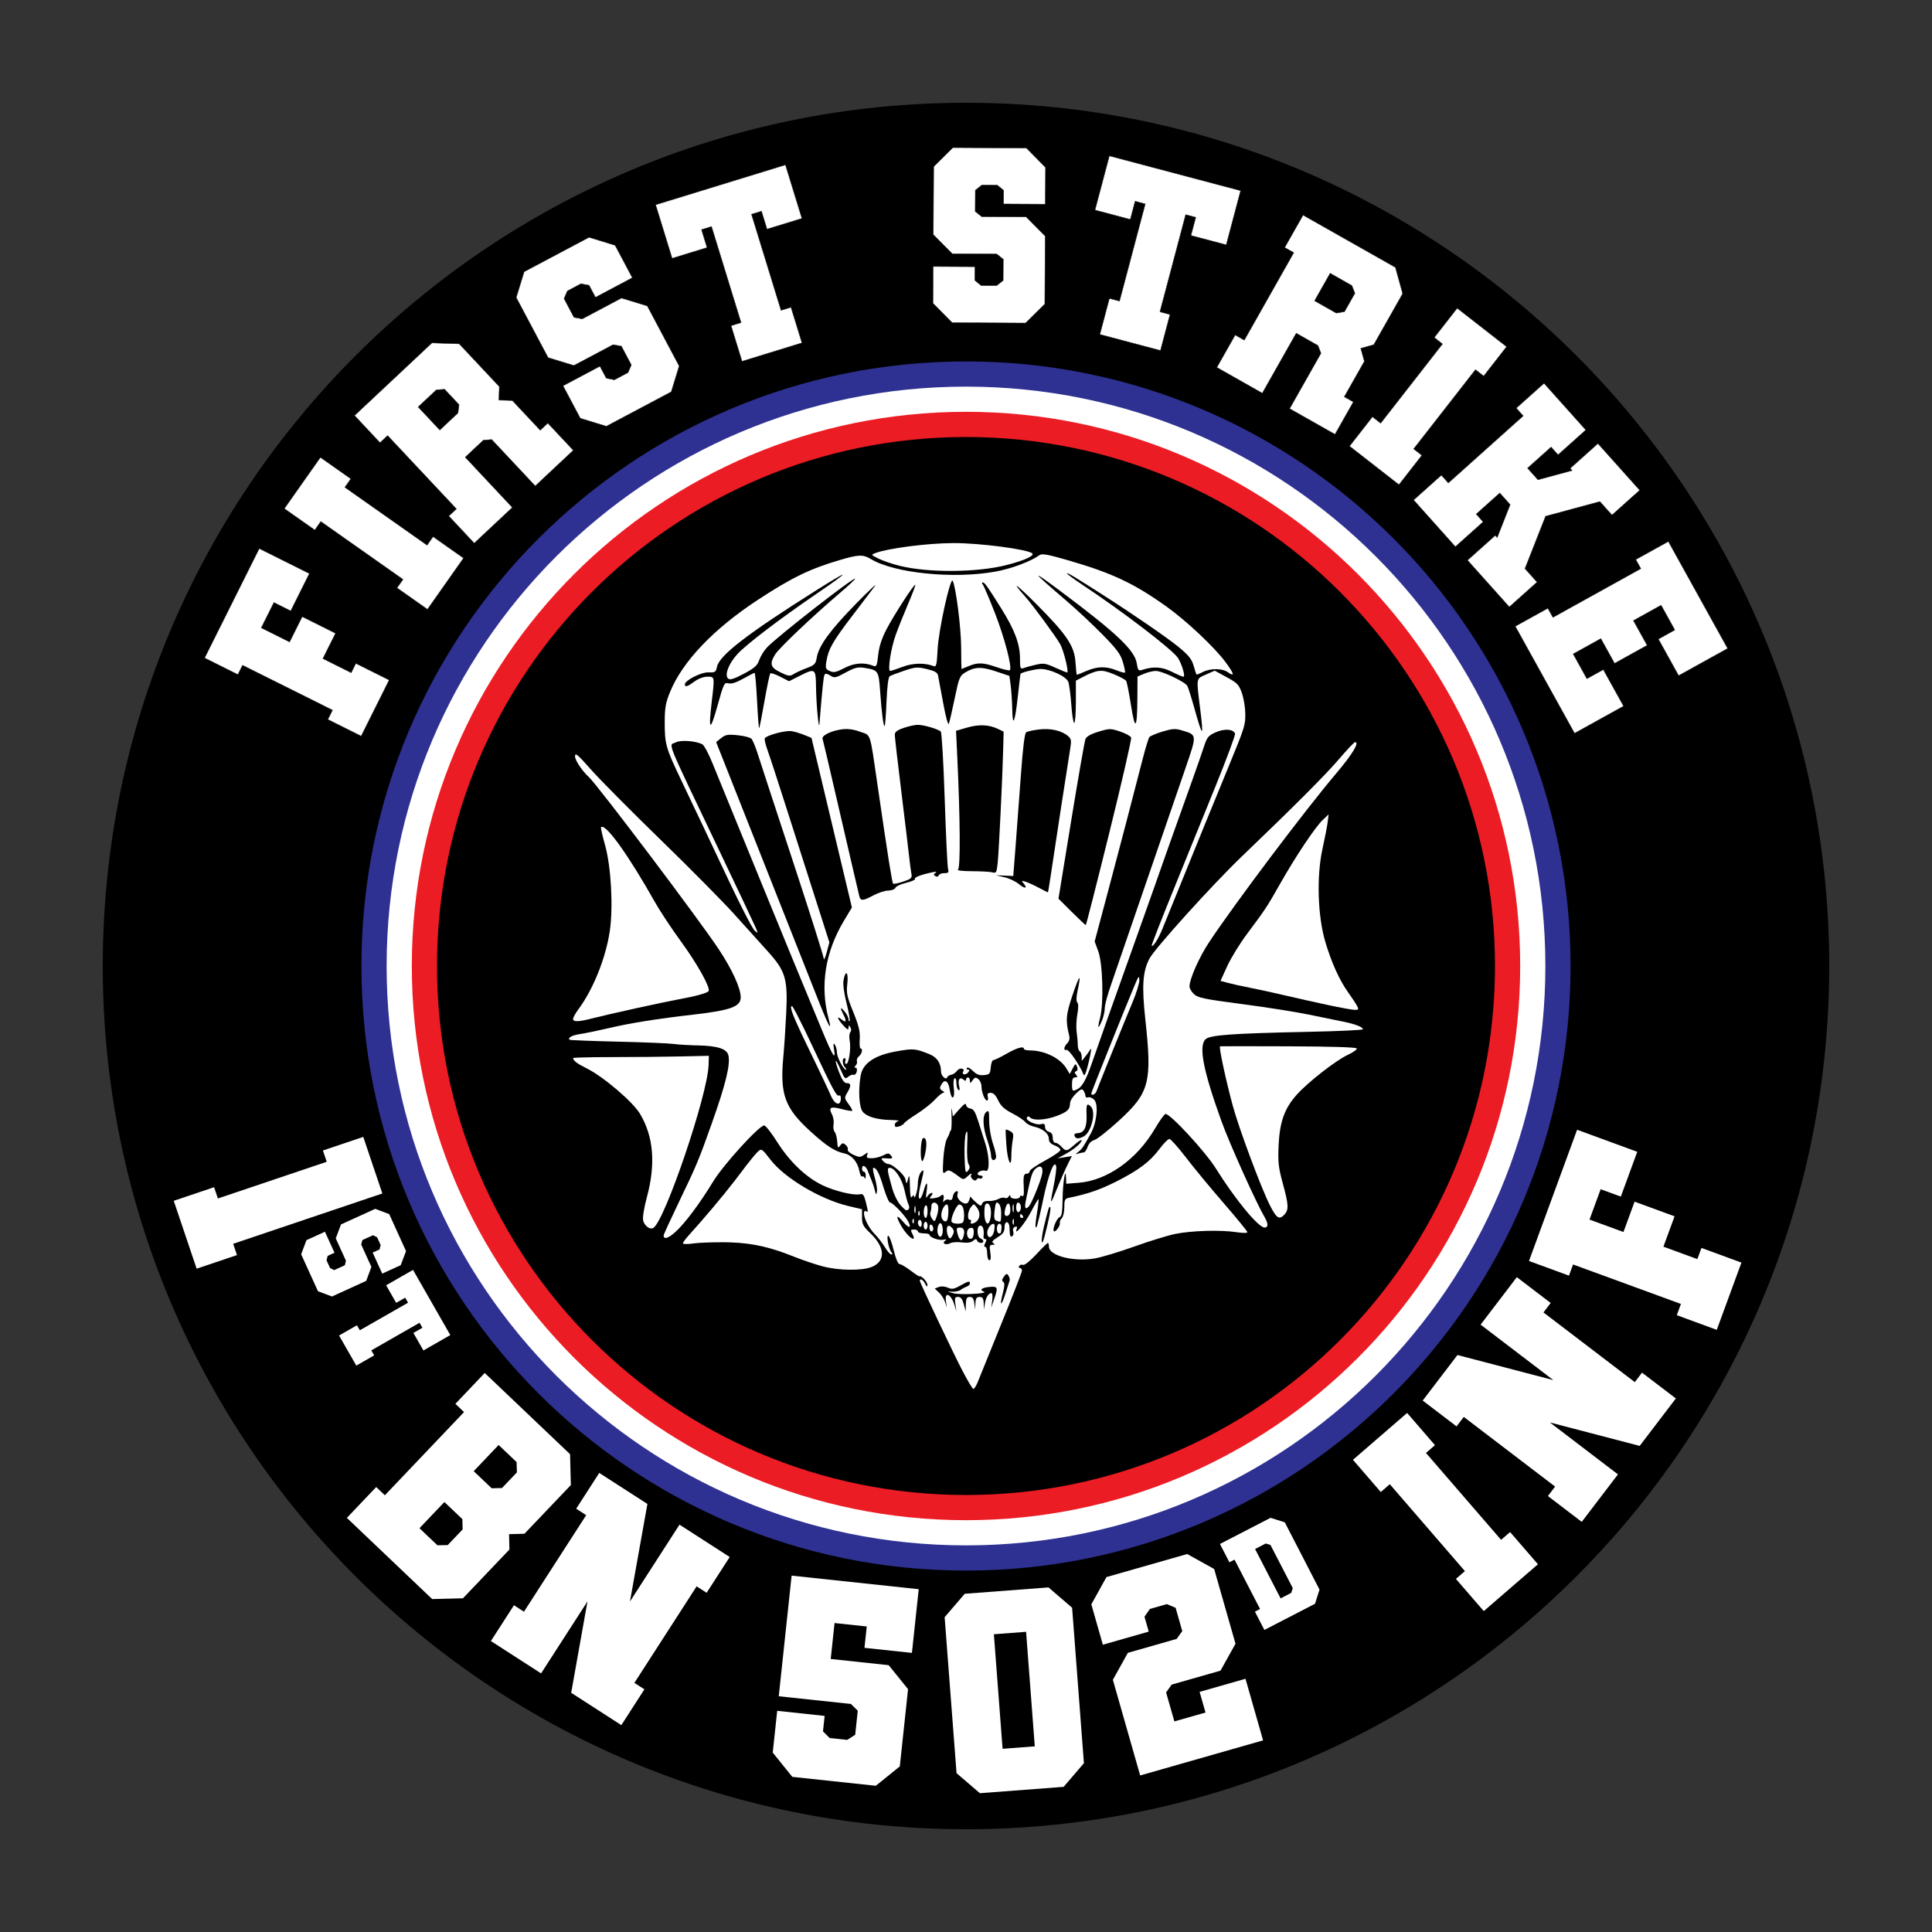<svg viewBox="0 0 1440 1440" xmlns="http://www.w3.org/2000/svg" id="Layer_1">
  <rect x="0" y="0" width="1440" height="1440" fill="#333333" stroke="none"/>
  <defs>
    <style>
      .cls-1 {
        stroke-width: .74px;
      }

      .cls-1, .cls-2 {
        fill: none;
        stroke: #231f20;
        stroke-miterlimit: 2.61;
      }

      .cls-3, .cls-4 {
        fill: #fff;
      }

      .cls-4, .cls-5, .cls-6, .cls-7 {
        fill-rule: evenodd;
      }

      .cls-5 {
        fill: #ec1c24;
      }

      .cls-6 {
        fill: #2e3191;
      }

      .cls-2 {
        stroke-width: .32px;
      }
    </style>
  </defs>
  <path d="M76.6,720c0,355.34,288.06,643.4,643.4,643.4s643.4-288.06,643.4-643.4S1075.34,76.6,720,76.6,76.6,364.66,76.6,720" class="cls-7"></path>
  <path d="M283.63,811.25c-30.54-148.09,14.52-299.86,120.61-406.26,68.78-68.98,154.46-112.01,252.84-126.99,32.61-4.97,92.28-5.04,124.97-.15,73.12,10.93,137.62,36.57,195.61,77.75,95.34,67.71,160.4,169.49,181.38,283.79,8.4,45.77,8.93,104.71,1.35,151.98-10.82,67.59-37.97,133.38-77.67,188.19-79.73,110.09-200.09,176.61-335.48,185.38-57.03,3.69-120.03-5.19-175.48-24.75-146.16-51.55-257.04-178.13-288.14-328.94Z" class="cls-1"></path>
  <path d="M720,269.39c248.86,0,450.61,201.74,450.61,450.61s-201.74,450.61-450.61,450.61-450.61-201.74-450.61-450.61,201.74-450.61,450.61-450.61" class="cls-6"></path>
  <path d="M720,288.17c238.5,0,431.83,193.34,431.83,431.83s-193.34,431.83-431.83,431.83-431.83-193.34-431.83-431.83,193.34-431.83,431.83-431.83" class="cls-4"></path>
  <path d="M720,306.94c228.13,0,413.06,184.93,413.06,413.06s-184.93,413.06-413.06,413.06-413.06-184.93-413.06-413.06,184.93-413.06,413.06-413.06" class="cls-5"></path>
  <path d="M1251.16,503.57l36.54-20.25-44.19-79.74-24.29,13.46,3.76,6.79-65.52,36.34-3.78-6.82-24.29,13.46,44.19,79.74,36.54-20.25-15.09-27.22-12.25,6.79-10.22-18.45,20.62-11.43,10.22,18.45,24.29-13.46-10.22-18.45,20.62-11.43,10.22,18.45-12.25,6.79,15.09,27.23ZM1201.46,383.9l20.69-18.52-31.15-34.81-20.69,18.52,1.43,1.6-25.46,6.9-7.75-8.66,17.57-15.72,5.18,5.79,20.69-18.52-31.15-34.81-20.69,18.52,5.18,5.79-55.81,49.99-5.2-5.81-20.69,18.52,31.15,34.81,20.69-18.52-5.18-5.79,17.57-15.72,7.75,8.66-9.68,24.54-1.43-1.6-20.69,18.52,31.16,34.81,20.69-18.52-9.01-10.07,15.36-39.01,40.47-10.95,9.01,10.07ZM1105.86,280.31l17.08-21.9-36.84-28.73-17.08,21.9,6.12,4.78-46.08,59.07-6.12-4.78-17.08,21.9,36.84,28.73,17.08-21.9-6.12-4.78,46.08-59.07,6.12,4.78ZM1002.1,232.32l-6.12,1.03-16.17-9.15,11.61-20.52,16.19,9.17,2.25,5.74-7.77,13.73ZM1016.93,269.3l-2.7-9.67,9.69-2.69,21.55-38.06-5.4-19.58-68.85-38.98-13.68,24.17,6.76,3.83-36.88,65.21-6.79-3.84-13.68,24.17,33.9,19.19,25.29-44.68,16.17,9.15,2.26,5.78-23.37,41.28,33.84,19.16,13.68-24.17-6.76-3.82,14.97-26.44ZM913.99,182.49l10.7-40.38-97.85-25.93-10.7,40.38,26.33,6.98,3.59-13.54,7.54,2-19.19,72.42-7.54-2-7.11,26.84,45.19,11.98,7.11-26.84-7.51-1.99,19.19-72.42,7.51,1.99-3.59,13.54,26.33,6.98ZM779.12,152.19l.15-27.4-14.27-14.46-54.79-.3-14.3,14.15-.28,50.69,14.15,14.27,33.11.18,4.89,3.91-.09,15.81-4.87,3.86-11.49-.06-4.76-3.91.06-10.13-31.12-.17-.15,27.4,14.3,14.46,54.76.3,14.31-14.15.28-50.69-14.15-14.27-33.11-.18-4.89-3.91.09-15.81,4.87-3.86,11.49.06,4.76,3.91-.06,10.13,31.12.17ZM597.71,162.8l-12.28-39.93-96.76,29.75,12.28,39.93,26.04-8.01-4.12-13.39,7.45-2.29,22.02,71.61-7.45,2.29,8.16,26.54,44.68-13.74-8.16-26.54-7.42,2.28-22.02-71.61,7.42-2.28,4.12,13.39,26.04-8ZM471.32,207.05l-12.84-24.2-19.42-5.98-48.4,25.68-5.9,19.23,23.76,44.78,19.22,5.87,29.25-15.52,6.16,1.13,7.41,13.97-2.46,5.7-10.15,5.39-6.05-1.19-4.75-8.94-27.49,14.59,12.84,24.2,19.45,5.96,48.37-25.67,5.9-19.24-23.76-44.78-19.22-5.87-29.25,15.52-6.16-1.13-7.41-13.97,2.46-5.7,10.15-5.39,6.05,1.19,4.75,8.94,27.49-14.59ZM342.17,301.66l-.83,6.15-13.55,12.71-16.13-17.2,13.57-12.73,6.14-.44,10.79,11.51ZM381.89,298.52l-10.03-.3.32-10.06-29.92-31.9-20.31-.67-57.71,54.12,19,20.26,5.66-5.31,51.27,54.63-5.69,5.33,18.99,20.26,28.41-26.64-35.12-37.46,13.55-12.71,6.19-.44,32.45,34.6,28.37-26.6-19-20.26-5.66,5.31-20.78-22.16ZM261.52,356.88l-22.71-15.99-26.89,38.2,22.71,15.98,4.47-6.35,61.27,43.13-4.47,6.35,22.71,15.98,26.89-38.2-22.71-15.99-4.47,6.35-61.27-43.13,4.47-6.35ZM152.47,490.4l24.84,12.4,3.47-6.95,53.43,26.64,6.92,3.46,6.7,3.34-3.48,6.97,24.85,12.4,20.87-41.8-24.84-12.4-3.47,6.95-21.09-10.53,9.42-18.87-24.84-12.4-9.42,18.87-21.09-10.53,9.42-18.87,12.53,6.26,13.9-27.85-37.38-18.66-40.72,81.57Z" class="cls-3"></path>
  <path d="M1251.16,503.57l36.54-20.25-44.19-79.74-24.29,13.46,3.76,6.79-65.52,36.34-3.78-6.82-24.29,13.46,44.19,79.74,36.54-20.25-15.09-27.22-12.25,6.79-10.22-18.45,20.62-11.43,10.22,18.45,24.29-13.46-10.22-18.45,20.62-11.43,10.22,18.45-12.25,6.79,15.09,27.23ZM1201.46,383.9l20.69-18.52-31.15-34.81-20.69,18.52,1.43,1.6-25.46,6.9-7.75-8.66,17.57-15.72,5.18,5.79,20.69-18.52-31.15-34.81-20.69,18.52,5.18,5.79-55.81,49.99-5.2-5.81-20.69,18.52,31.15,34.81,20.69-18.52-5.18-5.79,17.57-15.72,7.75,8.66-9.68,24.54-1.43-1.6-20.69,18.52,31.16,34.81,20.69-18.52-9.01-10.07,15.36-39.01,40.47-10.95,9.01,10.07ZM1105.86,280.31l17.08-21.9-36.84-28.73-17.08,21.9,6.12,4.78-46.08,59.07-6.12-4.78-17.08,21.9,36.84,28.73,17.08-21.9-6.12-4.78,46.08-59.07,6.12,4.78ZM1002.1,232.32l-6.12,1.03-16.17-9.15,11.61-20.52,16.19,9.17,2.25,5.74-7.77,13.73ZM1016.93,269.3l-2.7-9.67,9.69-2.69,21.55-38.06-5.4-19.58-68.85-38.98-13.68,24.17,6.76,3.83-36.88,65.21-6.79-3.84-13.68,24.17,33.9,19.19,25.29-44.68,16.17,9.15,2.26,5.78-23.37,41.28,33.84,19.16,13.68-24.17-6.76-3.82,14.97-26.44ZM913.99,182.49l10.7-40.38-97.85-25.93-10.7,40.38,26.33,6.98,3.59-13.54,7.54,2-19.19,72.42-7.54-2-7.11,26.84,45.19,11.98,7.11-26.84-7.51-1.99,19.19-72.42,7.51,1.99-3.59,13.54,26.33,6.98ZM779.12,152.19l.15-27.4-14.27-14.46-54.79-.3-14.3,14.15-.28,50.69,14.15,14.27,33.11.18,4.89,3.91-.09,15.81-4.87,3.86-11.49-.06-4.76-3.91.06-10.13-31.12-.17-.15,27.4,14.3,14.46,54.76.3,14.31-14.15.28-50.69-14.15-14.27-33.11-.18-4.89-3.91.09-15.81,4.87-3.86,11.49.06,4.76,3.91-.06,10.13,31.12.17ZM597.71,162.8l-12.28-39.93-96.76,29.75,12.28,39.93,26.04-8.01-4.12-13.39,7.45-2.29,22.02,71.61-7.45,2.29,8.16,26.54,44.68-13.74-8.16-26.54-7.42,2.28-22.02-71.61,7.42-2.28,4.12,13.39,26.04-8ZM471.32,207.05l-12.84-24.2-19.42-5.98-48.4,25.68-5.9,19.23,23.76,44.78,19.22,5.87,29.25-15.52,6.16,1.13,7.41,13.97-2.46,5.7-10.15,5.39-6.05-1.19-4.75-8.94-27.49,14.59,12.84,24.2,19.45,5.96,48.37-25.67,5.9-19.24-23.76-44.78-19.22-5.87-29.25,15.52-6.16-1.13-7.41-13.97,2.46-5.7,10.15-5.39,6.05,1.19,4.75,8.94,27.49-14.59ZM342.17,301.66l-.83,6.15-13.55,12.71-16.13-17.2,13.57-12.73,6.14-.44,10.79,11.51ZM381.89,298.52l-10.03-.3.32-10.06-29.92-31.9-20.31-.67-57.71,54.12,19,20.26,5.66-5.31,51.27,54.63-5.69,5.33,18.99,20.26,28.41-26.64-35.12-37.46,13.55-12.71,6.19-.44,32.45,34.6,28.37-26.6-19-20.26-5.66,5.31-20.78-22.16ZM261.52,356.88l-22.71-15.99-26.89,38.2,22.71,15.98,4.47-6.35,61.27,43.13-4.47,6.35,22.71,15.98,26.89-38.2-22.71-15.99-4.47,6.35-61.27-43.13,4.47-6.35ZM152.47,490.4l24.84,12.4,3.47-6.95,53.43,26.64,6.92,3.46,6.7,3.34-3.48,6.97,24.85,12.4,20.87-41.8-24.84-12.4-3.47,6.95-21.09-10.53,9.42-18.87-24.84-12.4-9.42,18.87-21.09-10.53,9.42-18.87,12.53,6.26,13.9-27.85-37.38-18.66-40.72,81.57Z" class="cls-2"></path>
  <polygon points="284.98 889.54 270.75 847.37 240.69 857.51 243.52 865.92 162.4 893.28 159.56 884.87 129.5 895.02 146.56 945.6 176.63 935.46 173.79 927.05 284.98 889.54" class="cls-3"></polygon>
  <path d="M325.72,720c0,217.76,176.53,394.28,394.28,394.28s394.28-176.52,394.28-394.28-176.53-394.28-394.28-394.28-394.28,176.53-394.28,394.28" class="cls-7"></path>
  <polygon points="284.89 949.27 298.68 942.99 302.63 932.48 290.08 904.91 279.66 901.01 254.15 912.62 250.26 923.03 257.85 939.69 257.02 943.05 249.06 946.67 246 945.12 243.37 939.34 244.23 936.04 249.32 933.72 242.19 918.06 228.41 924.34 224.46 934.87 237.01 962.42 247.42 966.33 272.93 954.71 276.82 944.3 269.23 927.64 270.06 924.28 278.02 920.66 281.08 922.21 283.71 927.99 282.86 931.29 277.76 933.61 284.89 949.27" class="cls-3"></polygon>
  <polygon points="315.59 1006.56 335.64 995.09 307.85 946.51 287.8 957.98 295.28 971.06 302 967.21 304.14 970.95 268.19 991.52 266.05 987.78 252.72 995.41 265.56 1017.84 278.88 1010.22 276.75 1006.49 312.7 985.92 314.84 989.64 308.11 993.49 315.59 1006.56" class="cls-3"></polygon>
  <path d="M326.02,1151.76l-13.37-12.72,18.57-19.52,13.4,12.75.19,7.68-11.11,11.67-7.68.14ZM385.03,1089.74l.24,7.68-11.11,11.67-7.68.19-13.4-12.75,18.57-19.52,13.37,12.72ZM425.48,1106.86l-.6-23.01-63.59-60.51-21.87,22.99,6.45,6.14-59.02,62.02-6.45-6.14-21.87,22.99,63.59,60.51,22.93-.57,34.65-36.36-.28-11.44,11.47-.31,34.6-36.31Z" class="cls-3"></path>
  <polygon points="526.68 1187.18 543.88 1160.5 506.46 1136.39 469.54 1193.67 482.54 1120.96 446.65 1097.83 429.45 1124.5 436.91 1129.31 390.53 1201.27 383.07 1196.46 365.88 1223.13 403.29 1247.25 437.87 1193.61 425.73 1261.71 463.11 1285.81 480.3 1259.13 472.84 1254.33 519.23 1182.37 526.68 1187.18" class="cls-3"></polygon>
  <polygon points="579.28 1275.15 575.95 1306.28 590.55 1324.37 652.77 1331.01 670.66 1316.58 676.81 1259.01 662.37 1241.12 619.17 1236.51 622.03 1209.72 646.03 1212.28 644.33 1228.2 679.69 1231.97 684.76 1184.5 590.03 1174.39 580.44 1264.29 634.23 1270.03 639.33 1275.07 637.41 1293 631.44 1296.82 618.38 1295.43 613.41 1290.44 614.64 1278.93 579.28 1275.15" class="cls-3"></polygon>
  <path d="M771.27,1301.63l-24,1.82-6.49-85.37,24-1.82,6.49,85.37ZM719.06,1187.91l-14.98,17.44,8.87,116.26,17.4,14.94,62.43-4.74,15.11-17.63-8.8-115.87-17.6-15.14-62.43,4.74Z" class="cls-3"></path>
  <polygon points="856.2 1216.11 853.03 1204.99 857.06 1199.22 869.69 1195.61 876.23 1198.36 881.19 1215.73 877.02 1221.54 840.64 1231.93 829.47 1252.02 849.82 1323.32 941.43 1297.17 928.32 1251.26 894.12 1261.03 898.52 1276.42 875.31 1283.04 869.14 1261.44 873.31 1255.6 909.69 1245.21 920.87 1225.15 904.97 1169.45 884.87 1158.28 824.7 1175.46 813.41 1195.77 822 1225.88 856.2 1216.11" class="cls-3"></polygon>
  <path d="M963.56,1183.71l-1.15,3.53-7.93,4.1-19.02-36.8,7.93-4.1,3.55,1.1,16.62,32.16ZM947.01,1131.29l-37.73,19.5,7.05,13.64,3.81-1.97,19.04,36.79-3.83,1.98,7.05,13.64,37.74-19.51,3.35-10.57-25.87-50.13-10.61-3.37Z" class="cls-3"></path>
  <polygon points="1069.54 1077.14 1048.79 1053.14 1008.41 1088.05 1029.16 1112.06 1035.87 1106.25 1091.87 1171.02 1085.15 1176.82 1105.91 1200.82 1146.29 1165.91 1125.54 1141.91 1118.83 1147.71 1062.83 1082.94 1069.54 1077.14" class="cls-3"></polygon>
  <polygon points="1155.79 971.16 1130.56 951.92 1103.56 987.31 1157.75 1028.64 1086.3 1009.95 1060.4 1043.9 1085.63 1063.14 1091.02 1056.09 1159.09 1108.01 1153.71 1115.06 1178.94 1134.31 1205.93 1098.91 1155.19 1060.21 1222.12 1077.69 1249.09 1042.33 1223.86 1023.09 1218.48 1030.14 1150.41 978.22 1155.79 971.16" class="cls-3"></polygon>
  <polygon points="1139.62 939.86 1169.41 950.79 1172.47 942.46 1236.53 965.91 1244.82 968.95 1252.86 971.9 1249.79 980.26 1279.58 991.19 1297.96 941.07 1268.17 930.14 1265.11 938.47 1239.82 929.2 1248.12 906.57 1218.32 895.65 1210.03 918.27 1184.74 909 1193.03 886.37 1208.06 891.88 1220.31 858.49 1175.48 842.05 1139.62 939.86" class="cls-3"></polygon>
  <path d="M687.96,848.31c2.51-.96,3.22,3.98,1.64,11.39-.78,3.66-1.84,6.22-2.36,5.71-1.65-1.65-1.03-16.42.72-17.09M750.1,853.51c-.45-6.08-.67-11.27-.48-11.53.19-.26,1.64.23,3.24,1.08,2.44,1.3,2.75,2.42,1.92,6.93-.54,2.96-.98,8.1-.98,11.42h0c.02,10.25-2.8,4.22-3.7-7.9ZM735.12,828.82c1.88-1.55,2.15-.68,2.15,6.78,0,4.86,1.25,12.22,2.9,17,1.6,4.64,2.59,9.26,2.2,10.27-.03.07-.06.14-.08.21-.92,2.15-2.52,2.04-3.23.32-.22-.54-.36-1.23-.36-2.06,0-1.85-1.29-7.12-2.87-11.71-3.41-9.93-3.7-18.34-.72-20.82ZM710.2,832.18l4.92-5.53c3.2-3.6,4.92-4.72,4.92-3.22,0,1.27,1.4,2.52,3.12,2.77,2.42.36,3.72,2.38,5.83,9.08,1.49,4.74,3.96,12.52,5.48,17.29,3.08,9.63,3.24,21.21.29,20.09-2.26-.86-6.1.56-6.1,2.25,0,.71,1.01,1.28,2.24,1.28s1.83.66,1.34,1.46c-.5.8-1.46,1.11-2.14.69-.68-.42-1.66-.08-2.18.77h0c-.66,1.06-1.55,1.02-2.96-.14-1.11-.92-1.66-2.24-1.23-2.94,1.3-2.1-.44-1.44-3.02,1.14-1.59,1.59-3.01,1.96-4.21,1.08-8.8-6.52-9.35-6.73-11.75-4.75-2.15,1.79-2.29.98-1.68-9.52.37-6.31,1.57-13.09,2.66-15.06,1.09-1.98,2.02-4.02,2.04-4.55.03-.53.45-1.35.93-1.84.49-.49.73-5.22.54-10.53-.18-5.31-.05-7.44.3-4.73l.64,4.92ZM774.39,543.7c8.46-1.06,16.87.82,21.53,4.81,2.62,2.23,2.79,3.31,1.62,10.39-1.6,9.63-12.1,78.02-14.5,94.4h0c-.96,6.51-1.86,11.84-2,11.84s-3.14-1.54-6.67-3.41c-3.53-1.88-7.98-3.91-9.9-4.52-3.13-.99-3.28-.86-1.49,1.29,3.24,3.9.83,4.15-3.65.38-2.29-1.92-7.05-4.18-10.59-5.01l-6.43-1.51,6.46.28,6.46.28,1.68-21.53c.92-11.84,2.7-35.71,3.95-53.04,1.54-21.36,2.84-31.86,4.05-32.6.98-.61,5.25-1.53,9.48-2.06ZM818.79,545.36c8.19-2.48,8.94-2.49,16.05-.13,4.1,1.37,7.81,3.39,8.24,4.51.43,1.12-6.88,33.02-16.25,70.9,0,0,0,0,0,0-9.37,37.88-17.27,68.87-17.56,68.88-.29,0-4.99-4.42-10.44-9.84l-9.91-9.85,9.46-57.98c5.2-31.89,9.99-59.31,10.64-60.94.8-2,3.97-3.8,9.78-5.56ZM866.48,545.27c7.09-2.15,9.6-2.33,14.05-.99,11.92,3.57,11.83,2.69,2.76,29.13l-55.38,161.12c-2.46,6.97-4.48,14.59-4.48,16.91s-.94,6.48-2.08,9.22c-2.96,7.09-3.55,6.16-1.38-2.19,2.79-10.77,1.95-40.47-1.42-49.54l-2.66-7.18,10.14-38.05c9.47-35.53,16.9-63.95,25.74-98.35,2.02-7.89,4.23-15.06,4.88-15.92.66-.86,5.08-2.74,9.83-4.17ZM796.93,771.9c-2.84-11.33-2.48-15.64,2.62-30.66,2.85-8.4,4.53-12.49,4.99-12.21.38.19-.06,3.32-1.37,9.41-1.01,4.7-1.08,7.88-.21,8.76,0,0,0,0,0,0,.87.87.88,4.1.03,8.79-.68,3.7-.93,8.95-.62,12.27.03.33.07.64.11.93.46,3.19.83,7.53.83,9.65,0,2.12.64,4.26,1.44,4.75.8.5,1.47,2.31,1.5,4.04l.04,3.14,2.46-3.06c1.36-1.68,3.19-4.26,4.08-5.74.88-1.47.3,2.76-1.31,9.42-1.63,6.72-2.65,9.8-3.39,9.96-.22.05-.42-.16-.6-.63-2.45-6.43-10.84-18.63-12.5-18.19,0,0,0,0-.01,0h0c-.5.17-.88.18-1.16.06-1.12-.45-.49-2.9,1.65-5.05,1.42-1.42,1.95-3.52,1.41-5.64ZM811.52,791.39s0,0,0,0ZM714.04,648.1c1.91-1.21,1.64-38.41-.6-85.18l-.87-18.22,8.25-2.4c8.8-2.56,16.39-2.22,23.11,1.04l4.12,2-.35,13.6c-.55,21.45-3.2,75.96-4.1,84.44,0,0,0,0,0,0-.75,7-1.09,7.59-3.93,6.83-1.71-.46-8.6-.85-15.31-.87-7.04-.02-11.41-.54-10.32-1.23ZM604.84,550l30.11,126.37-6.03,10.09c-13.83,23.12-17.81,48.21-11.45,72.3,3.26,12.36-.12,5.83-9.81-18.95l-73.89-186.72,3.77-2.99c3.22-2.55,5.01-2.86,12.34-2.1,4.71.48,9.32,1.68,10.24,2.66.91.98,2.99,5.98,4.61,11.12,1.62,5.14,13.32,40.86,26.01,79.38,12.69,38.53,23.13,71.48,23.2,73.22.07,1.74,1.05-.23,2.19-4.39l2.05-7.57-31.88-99.72c-6.29-19.74-12.69-39.34-14.22-43.56-1.53-4.22-2.45-8.21-2.05-8.86,1.44-2.32,15.42-6.03,19.96-5.3,5.07.82,10.04,3.02,14.86,5.03ZM627.31,543.63c4.42-.61,8.61-.08,13.61,1.72,8.45,3.04,7.24-.61,13.08,39.4,7.95,54.51,10.89,73.09,11.67,73.87.42.43,3.83-.27,7.56-1.54,6.17-2.1,6.71-2.65,6.04-6.1-.4-2.08-1.14-7.66-1.64-12.4-.5-4.74-3.11-26.46-5.8-48.27-2.69-21.81-4.9-40.97-4.9-42.58,0-2.19,1.68-3.49,6.72-5.21,3.69-1.26,8.38-2.28,10.41-2.27,4.64.03,15.41,3.2,17.15,5.05.72.77,2.04,23.36,2.92,50.21.89,26.85,2,50.27,2.48,52.05.73,2.73.29,3.23-2.78,3.23-2,0-3.89.76-4.2,1.69-.33.99-1.33,1.21-2.43.54-1.51-.94-1.5-1.4.09-2.45,1.26-.84.43-.99-2.36-.41-8.32,1.72-13.66,3.74-12.94,4.91.4.65-2.55,1.96-6.56,2.92-4.01.96-7.63,2.64-8.05,3.73-.42,1.09-2.79,2.02-5.27,2.05-2.48.04-7.42,1.62-10.98,3.52-8.11,4.34-9.81,4.4-10.71.36-.39-1.78-2.7-11.63-5.13-21.89-2.43-10.26-8.28-35.46-12.99-55.99-4.72-20.53-8.86-38.13-9.21-39.11-.85-2.39,6.36-5.96,14.22-7.03ZM659.4,541.11c-.9.89-2.24-9.35-3.41-26.02-1.07-15.19-1.38-15.65-11.73-17.31-4.83-.77-7.2-.19-13.96,3.48-7.55,4.1-8.39,4.25-11.46,2.24-2.19-1.43-3.63-1.66-4.24-.68-.78,1.26-1.53,8.43-3.84,36.71-.47,5.7-2.38-14.64-2.53-26.92-.18-14.6-.47-14.8-12.51-8.71l-7.61,3.85-6.54-3.36c-3.6-1.85-6.94-2.96-7.43-2.48-.49.49-2.44,9.76-4.34,20.61-1.9,10.85-3.68,19.96-3.97,20.25-.29.29-.99-8.88-1.57-20.38-.58-11.5-1.4-20.9-1.83-20.9s-4.24,1.95-8.46,4.33c-5.12,2.89-8.78,4.05-11,3.49-3.17-.79-3.56,0-8.24,16.85-5.41,19.48-6.82,18.64-4.32-2.54,2.32-19.6,2.37-19.26-3.18-19.26-2.81,0-6.73,1.46-9.61,3.59-5.21,3.84-7.18,4.44-7.18,2.17,0-3.01,12.13-9.18,17.64-8.98,4.94.18,5.51-.19,6.29-4.09,1.7-8.52,22.38-24.48,73.7-56.87,26.82-16.92,26.61-15.42-.42,3.04-26.49,18.09-51.09,36.84-57.85,44.09-6.69,7.17-10.06,16.01-7.05,18.5,1.39,1.15,4.37.23,11.63-3.63,8-4.25,10.07-6.09,11.51-10.27.97-2.8,3.58-7.03,5.81-9.39,7.74-8.17,64.53-52.45,65.69-51.23.29.31-5.06,5.31-11.88,11.11-19.79,16.83-44.93,40.7-47.81,45.42-4.28,7.01-3.47,9.67,4.03,13.33,5.82,2.84,7.07,3,9.69,1.31,1.65-1.07,6.03-3.09,9.73-4.48,6.06-2.29,6.81-3.09,7.66-8.09,1.46-8.61,10.19-20.53,29.36-40.08,9.68-9.87,15.93-15.68,13.87-12.92-2.05,2.77-9.54,12.62-16.65,21.91-14.47,18.91-17.91,24.89-19.38,33.7-.92,5.52-.69,6.23,2.48,7.67,2.91,1.33,4.72.94,10.95-2.31,7.36-3.85,14.85-4.35,21.85-1.47,1.91.79,2.46-.56,3.24-8.1.64-6.19,2.55-12.17,6.04-18.94,5.48-10.63,20.79-34.3,21.63-33.46.28.28-2.09,6.6-5.28,14.04-3.19,7.44-7.34,17.81-9.24,23.05-3.67,10.14-6.28,27.08-4.17,27.08.69,0,4.81-1.36,9.16-3.02,7.63-2.91,16.58-3.14,23.16-.59,2.03.79,2.43-.85,3-12.46.71-14.25,9.54-54.35,11.26-51.1,2.36,4.47,6.21,34.86,6.29,49.58.05,8.88.17,16.15.27,16.15s2.5-.97,5.33-2.15c6.89-2.87,10.78-2.72,21.13.87,4.79,1.66,9.1,2.63,9.57,2.16,1.88-1.88-3.99-24.35-11.12-42.57-4.16-10.62-8.19-20.12-8.97-21.11-.78-.99-.85-1.78-.16-1.75,1.51.06,3.29,2.56,13.97,19.63,9.95,15.91,13.84,26.35,13.84,37.16,0,7.12.3,7.97,2.51,7.12,1.38-.54,5.49-1.66,9.13-2.5,5.95-1.38,7.45-1.15,14.93,2.28,4.58,2.1,8.49,3.64,8.69,3.43,1.11-1.14-2.88-16.9-5.37-21.2-3.64-6.28-20.6-29.3-26.15-35.5-11.27-12.58-6.47-9.26,8.78,6.07,22.46,22.57,28.08,30.98,28.85,43.22.33,5.05.78,9.19,1.02,9.19s3.44-1.29,7.13-2.87c8.12-3.48,14.54-3.64,22.28-.54,3.21,1.28,6.1,2.07,6.43,1.74.32-.32-.36-3.84-1.52-7.8-1.74-5.91-4.52-9.66-15.43-20.77-7.32-7.45-19.37-18.72-26.77-25.04-26.46-22.58-27.48-24.42-3.65-6.59,41.14,30.79,54.61,43.56,56.16,53.24.84,5.29,1.31,5.87,3.98,4.97,8.25-2.74,14.85-2.33,22.16,1.37,4.04,2.04,7.94,3.72,8.67,3.72,1.62,0-1.15-9.46-4.13-14.06-3.93-6.07-41.15-34.58-70.7-54.15-6.92-4.58-12.32-8.58-12.01-8.9.5-.5,5.15,2.3,26.74,16.07,22.08,14.09,48.37,32.17,56.33,38.73,7.58,6.25,9.95,9.18,11.34,14.03.97,3.37,1.91,6.33,2.09,6.59.18.26,2.29-.55,4.7-1.79,5.63-2.91,14.46-2.89,18.64.04,5.46,3.83,4.93,1.43-1.65-7.48-8.15-11.02-29.02-30.68-43.8-41.25-24.49-17.52-40.77-25.16-74.15-34.81-14.69-4.24-18.93-4.99-20.75-3.64-6.27,4.63-20.89,10.1-32.68,12.24-31.35,5.69-75.66,1.2-93.08-9.42-5.61-3.42-9.09-3.3-22.99.8-22.38,6.6-35.87,13.15-61.04,29.65-32.87,21.55-56.02,45.75-65.38,68.38-3.34,8.08-4.06,11.94-4.1,22-.05,17.07.67,19.7,11.82,43.11,14.2,29.79,22.23,46.71,27.21,57.39,15.79,33.81,26.04,54.12,28.22,55.93,2.4,1.98,2.42,1.83.37-2.87-1.19-2.72-12.78-27.25-25.77-54.49-42.91-90.08-38.97-80.27-33.49-83.21,3.59-1.92,14.93-1.07,19.69,1.48,1.29.69,4.64,6.92,7.45,13.85,2.81,6.93,11.19,27.46,18.63,45.62,7.44,18.16,17.87,43.68,23.18,56.71,9.77,23.97,26.83,65.39,39.91,96.91,7.99,19.26,10.41,23.14,8.98,14.36-.69-4.24-.54-5.18.59-3.59.84,1.19,1.54,3.77,1.55,5.74.03,3.64,4.87,12.92,6.74,12.92.56,0,.25-.78-.7-1.73-2.06-2.06-2.3-6.89-.33-6.89.76,0,1.02.97.56,2.15-.45,1.19-.15,2.15.68,2.15,1.97,0,3.7-11.79,2.56-17.48-.49-2.46-.28-5.2.46-6.1.84-1.02.85-2.44.03-3.75-1.11-1.75-1.33-1.68-1.35.43-.01,1.94-1,1.43-4.21-2.15-4.29-4.8-4.81-7.27-.84-3.97,3.21,2.67,3.8,1.2,1.38-3.46-2.88-5.55-2.56-6.53.82-2.48,1.56,1.87,2.83,4.39,2.83,5.62s.38,1.85.84,1.39c.46-.46-.57-6.45-2.29-13.31-1.97-7.87-2.79-14.28-2.21-17.35,1.51-8.07,3.78-5.68,2.77,2.91-.81,6.86-.28,9.37,4.42,20.98,4.2,10.38,5.23,14.68,4.85,20.2-.27,3.86,0,7.02.59,7.02,1.91,0,1.14,3.9-1.14,5.79-1.22,1.01-1.91,2.63-1.55,3.59.37.96-.06,2.48-.94,3.36-1.17,1.16-1.17,1.61-.02,1.61.89,0,1.25,1.29.82,2.93-.42,1.61-1.49,2.66-2.38,2.34-.88-.32-2.69.36-4.02,1.51-2.2,1.91-2.71,1.43-5.58-5.25-4.21-9.8-5.09-8.4-1.17,1.85,2.23,5.83,3.85,8.11,5.77,8.11,3.29,0,3.38,1.95.32,7.12-2.23,3.78-2.19,4.19.98,8.46,1.83,2.47,3.04,4.74,2.7,5.06-.34.31-3.85-.28-7.8-1.31-8.35-2.18-10-1.31-7.31,3.88,1.07,2.06,1.63,5.44,1.23,7.51-.4,2.07-.03,4.6.82,5.61.85,1.02,1.71,4.29,1.91,7.28.32,4.74.59,5.11,2.17,2.95,1.51-2.07,2.18-2.17,4.07-.59,1.24,1.03,1.97,2.64,1.62,3.56-.36.93,1.54,2.68,4.2,3.88,4.36,1.97,5.17,1.97,8.01-.02,2.9-2.03,3.09-2.02,2.24.19-.74,1.93-.06,2.41,3.41,2.41,2.38,0,6.18-.95,8.43-2.11,3.61-1.87,4.3-1.87,5.85,0,1.89,2.27,1.23,2.6-4.27,2.13-3.07-.26-3.28,0-1.62,2,1.04,1.26,2.96,2.32,4.24,2.34,2.97.05,11.81,8.01,12.42,11.19.78,4.04.98,3.99,2.12-.47.84-3.3,1.14-1.95,1.29,5.74.14,7.07.6,9.41,1.58,7.89.77-1.19,1.41-1.51,1.44-.72.14,4.4,2.83-3.83,2.85-8.7.01-3.2.97-7.08,2.13-8.61,2.45-3.24,2.69-1.9.9,5.11-2.38,9.33-2.94,14.36-1.59,14.36.74,0,2.04-2.59,2.89-5.75,2.04-7.56,3.37-7.35,2.22.36-.7,4.73-.55,5.53.66,3.59.87-1.38,2.26-2.51,3.11-2.51.96,0,.84.84-.32,2.23-1.61,1.94-1.36,2.17,1.93,1.73,2.08-.28,4.24-.96,4.79-1.52,2-1.99,3.13-.96,2.43,2.22-.49,2.21-.29,2.65.61,1.39.72-1.01,2.34-1.45,3.6-.97,1.61.62,2.42-.07,2.76-2.35.26-1.78,1.35-3.52,2.42-3.87,1.37-.45,1.68.2,1.04,2.21-1.19,3.74,5.94,9.04,7.94,5.89.68-1.07,1.25-2.59,1.28-3.38.03-.96.4-.96,1.1,0h0s.05.04.05.04c.58.79,2.43,2.59,4.11,4.01,2.7,2.28,3.15,2.32,3.92.33.54-1.4,2.36-2.13,4.84-1.95,2.19.16,5.45-.51,7.24-1.48,1.79-.97,3.97-1.33,4.83-.8.86.53,2.13.08,2.82-1.01.91-1.43,1.26-1.49,1.28-.18.01.99,1.64,1.79,3.61,1.79s3.59-.69,3.59-1.52.71-1.08,1.58-.54c1.08.66,1.47-1.03,1.24-5.3-.51-9.47-.15-11.3,2.2-11.3,1.19,0,2.15-.81,2.15-1.79s5.17-4.58,11.49-7.99c6.31-3.41,11.48-6.98,11.48-7.94s-1.94-2.47-4.31-3.36c-3.07-1.16-4.32-2.6-4.35-4.98-.05-3.92-4.55-7.58-11.1-9.02-2.55-.56-5.46-2.1-6.45-3.42-1-1.32-5.36-4.24-9.69-6.48-5.96-3.09-8.53-5.46-10.52-9.69-1.79-3.82-3.56-5.61-5.55-5.61-2.21,0-2.74.69-2.17,2.87.41,1.58.15,2.87-.59,2.87-1.69,0-4.14-6.32-4.14-10.68,0-1.82-1.04-4.18-2.31-5.24-1.96-1.63-2.61-1.5-4.31.82-1.75,2.4-2,2.44-2,.31,0-1.33-.65-2.43-1.44-2.43s-1.44.73-1.44,1.61c0,1.16-.57,1.14-2.03-.07-2.73-2.26-4.28.32-3.08,5.12.59,2.34.38,3.3-.58,2.7-.82-.51-1.49-2.86-1.49-5.23s-.61-3.94-1.4-3.44c-.78.48-1.03,3.6-.55,7.07.49,3.58.24,6.59-.59,7.1-.84.52-1.84-1.79-2.41-5.55-1.04-6.94-3.88-8.53-6.49-3.65-1.18,2.19-.96,3.11,1.03,4.26,1.39.81,1.73,1.49.76,1.51-.97.03-3.83,2.32-6.37,5.11-2.53,2.79-8.63,7.6-13.53,10.7-4.91,3.1-9.15,6.23-9.43,6.95-.27.72-1.96,1.77-3.73,2.32-2.36.74-3.23.42-3.23-1.14,0-1.18,1.13-2.44,2.51-2.8,1.38-.36-1.04-.74-5.38-.83-10.2-.22-17.57-2.31-20.83-5.91-2.9-3.2-3.69-15.93-1.71-27.27,1.61-9.21,10.54-15.19,26.99-18.06,12.26-2.14,13.66-2.02,23.89,2.01,6,2.37,8.99,6.76,8.99,13.21,0,3.07,3.78,6.59,4.56,4.25.29-.86,1.64-1.74,3.01-1.94,1.37-.2,3.35-1.56,4.42-3.01,1.85-2.54,6.12-1.91,4.52.66-1.39,2.26,1.8,2.88,3.61.7,1.33-1.6,1.34-2.14.08-2.14-.93,0-1.32-.6-.87-1.34.45-.74,2.44.27,4.42,2.24,2.65,2.65,4.81,3.47,8.23,3.14,4.23-.41,4.68-.92,5.09-5.83.24-2.96,1.14-5.38,1.98-5.38s5.15-2.07,9.57-4.6c8-4.58,13.14-6.06,13.14-3.78,0,.66,2.02,1.19,4.5,1.19,10.88,0,22.47,5.68,27.1,13.28l2.6,4.27,2.17-4.11c1.99-3.77,2.27-3.88,3.26-1.33.68,1.77.44,3-.67,3.37-1.34.45-1.36,1.06-.09,2.6,1.32,1.59,1.18,2.01-.66,2.01-1.7,0-2.33,1.34-2.33,5.02,0,5.49.3,5.73,4.39,3.55,3.18-1.7,6.3-7.28,9.91-17.74,5.13-14.83,21.6-61.3,32.37-91.33,6.09-16.98,12.51-35.07,14.28-40.2,3.26-9.47,17.56-49.76,28.8-81.12,3.39-9.48,7.3-20.7,8.68-24.95,2.22-6.83,3.23-8.03,8.69-10.45,6.44-2.85,13.1-2.42,14.39.94.38.98-6.1,18.5-14.4,38.94-8.29,20.44-22.54,55.52-31.66,77.96-9.12,22.44-16.36,41.02-16.1,41.28,1.06,1.05,4.93-4.99,7.98-12.46,1.77-4.34,9.38-23.08,16.92-41.64,13.86-34.14,16.52-40.67,31.37-76.81,13.33-32.44,13.6-33.3,13.54-42.01-.03-4.53-1.16-11.43-2.51-15.32-2.2-6.35-3.36-7.58-11.36-11.94l-8.91-4.86-6.53,2.89c-7.49,3.31-7.25,2-4.45,24.55,2.89,23.28,2.18,23.29-4.35.03-2.1-7.5-4.38-14.72-5.07-16.05-1.59-3.05-18.76-11.23-23.57-11.23-2,0-5.87.93-8.61,2.08l-4.98,2.08-.1,16.23c-.14,23.13-1.69,24.79-4.77,5.11-1.42-9.04-3.03-17.18-3.59-18.08-.56-.9-4.82-3.19-9.48-5.08-9.09-3.7-11.95-3.38-23.53,2.61l-4.47,2.31v15.76c0,8.66-.55,15.75-1.23,15.75s-1.65-6.12-2.18-13.62c-.53-7.49-1.54-15.14-2.24-17-1.54-4.05-13.43-9.58-20.61-9.58-3.77,0-12.8,2.1-14.93,3.47-.14.09-1.02,7.24-1.95,15.89-2.21,20.49-3.99,25-4.28,10.8-.12-5.92-.64-13.97-1.17-17.89l-.95-7.12-10.05-3.37c-10.88-3.65-15.9-3.46-22.97.86-3.96,2.42-4.58,3.96-7.7,19.02-1.87,9.02-3.83,17.57-4.36,19.01-.59,1.6-2.23-4.24-4.23-15.08-1.79-9.73-3.53-19.04-3.86-20.69-.45-2.28-2.45-3.44-8.33-4.85-7.02-1.68-8.58-1.57-16.9,1.22-5.05,1.69-9.91,3.55-10.82,4.13-1.02.65-1.92,7.73-2.37,18.73-.39,9.72-1.01,17.98-1.38,18.34Z" class="cls-4"></path>
  <path d="M670.52,421.71c21.32,5.33,58.04,5.05,79.85-.6,11.49-2.98,18.8-6,19.28-7.88.07-.28-.01-.53-.25-.75-3.25-3.05-39.07-7.75-58.67-7.7-19.08.05-48.35,3.78-58.17,7.41-1.44.53-2.28.85-2.37,1.24-.13.56,1.25,1.26,4.56,2.92,3.15,1.57,10.24,3.99,15.77,5.37h0Z" class="cls-4"></path>
  <path d="M778.59,921.42c-2.55,9.69-2.94,2.79-.42-7.53,0,0,0,0,0,0,3.3-13.56,3.78-15.03,4.62-14.19.72.71-1.01,9.61-4.2,21.73M747.47,963.76c1.24-4.84,1.42-7.14.59-8.09-.09-.1-.2-.19-.31-.26-.29-.18-.49-.38-.62-.61-.38-.71-.02-1.71,1.1-3.24,1.79-2.45,2.28-2.55,3.45-.71.75,1.18,1.13,2.79.85,3.58-.28.79-1.69,5.14-3.11,9.67-1.67,5.3-2.84,7.74-3.2,7.37-.32-.31.02-2.9,1.25-7.72ZM802.05,848.09c-.57-.33-.99-.92-1.27-1.77-.31-.94.68-1.71,2.2-1.71h0c4.99,0,7.23-4.33,6.89-13.27,0,0,0,0,0,0-.18-4.79-.09-7.22.57-7.87.5-.51,1.34.03,2.65,1.34,3.58,3.58,1.06,15.96-3.55,20.79-.6.63-1.24,1.14-1.91,1.48,0,0,0,0,0,0-2.66,1.34-4.44,1.69-5.58,1.02ZM725.31,924.85c-1.61,1.33-4.38,1.72-8.41,1.18-3.31-.45-7.19-.18-8.63.59-3.29,1.76-6.62.09-3.8-1.91,1.42-1,1.06-1.19-1.28-.67-3.33.73-10.38-1.77-10.4-3.69,0-.59-1.95-1.08-4.32-1.08s-4.31-.65-4.31-1.44-1.31-1.44-2.92-1.44c-2.45,0-2.68.45-1.44,2.78,4.26,7.97-2.9,3.38-7.82-5.01-4.66-7.94-4-9.67,1.29-3.39,4.25,5.04,6.32,4.84,3.65-.36-2.24-4.35-11.58-14.12-13.52-14.13-.82,0-3.03-5.12-4.91-11.37-3.23-10.79-5.16-14.46-7.57-14.46-.59,0-.1,3.28,1.09,7.28,1.19,4.01,1.92,8.69,1.62,10.41-.47,2.7-.69,2.55-1.63-1.18-.6-2.37-1.67-5.6-2.38-7.18-.71-1.58-1.94-4.65-2.73-6.82-1.52-4.21-4.37-5.38-4.37-1.79,0,1.19.65,2.15,1.44,2.15s1.39,1.46,1.33,3.23c-.06,1.78-.44,2.42-.84,1.42-.4-.99-1.25-1.48-1.88-1.09-.64.39-1.57-1.48-2.07-4.15-1.26-6.73-5.74-11.93-11.27-13.08-6.94-1.44-13.15-5.47-24.93-16.17-19.36-17.58-23.05-27.62-20.46-55.68.72-7.85,1.71-22.76,2.19-33.14,1.17-25.14-.58-30.96-13.68-45.45-5.22-5.79-16.44-18.23-24.93-27.66-8.49-9.43-33.36-34.57-55.28-55.87-21.92-21.3-45.17-44.76-51.69-52.13-10.08-11.41-11.85-12.87-11.85-9.78,0,2.9,5.23,10.75,10.12,15.21,6.59,6,82.83,107.05,97.12,128.72,10.06,15.25,16.24,28.84,16.24,35.67s-7.12,9.64-35.28,12.86c-26.86,3.07-46.72,6.24-63.07,10.08-7.9,1.85-17.44,3.82-21.2,4.38-6.1.9-9.53,2.74-7.98,4.29.3.3,16.36.93,35.68,1.39,19.32.46,38.04,1.23,41.59,1.71,3.55.48,12.02.99,18.82,1.13,14.07.29,21.05,2.55,22.22,7.2,1.7,6.79-1.85,21.45-12.36,51-9.77,27.48-11.26,31.05-24.24,58.04-6.39,13.29-11.62,24.68-11.62,25.33,0,3.29,3.38,2.3,8.76-2.55,7.16-6.47,18.02-20.97,28.26-37.77,7.6-12.45,34.17-41.62,37.91-41.62,1.06,0,5.38,5.5,9.62,12.21,9.21,14.62,21.24,26.18,33.51,32.19,9.18,4.5,23.91,8.04,28.47,6.85,1.98-.52,2.87.69,4.1,5.55,1.92,7.63,1.93,8.21.13,7.09-.79-.49-1.44.14-1.44,1.4,0,4.08,3.79,11.42,8.16,15.83,2.35,2.37,5.73,6.73,7.51,9.69,1.78,2.96,3.9,5.38,4.72,5.38,1.03,0,1.03-.56,0-1.79-2.12-2.57-3.97-13.23-2.1-12.07.81.5,2.59,5.44,3.94,10.97,1.5,6.11,3.21,10.06,4.35,10.06,1.04,0,4.85,2.26,8.46,5.01,3.61,2.76,6.57,4.6,6.57,4.08s1.29.24,2.87,1.67c1.58,1.43,2.83,3.63,2.78,4.89-.07,1.59-.58,1.3-1.65-.94-1.43-2.97-3.99-4.46-3.99-2.32,0,1.42,25.09,54.35,32.22,67.97,0,0,0,0,0,0l.04.03c3.5,6.7,6.91,12.36,7.58,12.58.67.22,2.28-2.35,3.59-5.71,1.3-3.36,9.2-22.86,17.54-43.33,8.34-20.46,15.17-38.07,15.17-39.12s-.68-1.92-1.52-1.92-1.09-.69-.58-1.53c.52-.84,1.81-1.2,2.87-.79,1.11.42,5.28-2.88,9.83-7.8,4.34-4.69,8.26-8.53,8.7-8.53s.79,1.22.79,2.7c0,6.82,18.44,11.55,34.27,8.79,5.04-.88,18.24-4.85,29.32-8.83,11.08-3.98,24.73-8.19,30.33-9.36,11.97-2.51,34.04-3.17,45.71-1.37,4.81.74,8.26.74,8.26,0,0-.7-7.91-10.39-17.59-21.55-9.67-11.15-22.35-26.49-28.17-34.1-5.82-7.6-11.38-13.83-12.36-13.83s-4.3,3.37-7.37,7.48c-7.1,9.51-15.61,15.91-32.42,24.38-11.81,5.95-21.21,9.19-34.55,11.9-3.59.73-3.95,1.38-3.95,7.13,0,3.48-.86,7.19-1.91,8.24-1.05,1.05-1.69,2.58-1.42,3.39.63,1.86-3.32,7.4-4.46,6.26-1.34-1.35,2.05-9.61,4.3-10.48,1.54-.59,2.09-3.88,2.19-13.4.14-12.46,2.26-25.24,2.59-15.64l.14,4.15,9.37-.75c21.2-1.7,43.24-17.35,56.68-40.24,3.55-6.05,7.13-11.02,7.95-11.05,3.65-.1,29.64,28.06,37.51,40.64,14.61,23.35,31.68,44.03,36.34,44.03,2.77,0,2.83-2.84.15-7.43-6.44-11.01-26.2-54.91-32.21-71.54-13.69-37.91-17.25-56.07-12.01-61.32,3.2-3.2,19.6-4.39,76.76-5.58,22.31-.46,40.56-1.32,40.56-1.9,0-1.7-5.8-3.92-15.08-5.78-4.74-.94-16.37-3.32-25.84-5.28-9.48-1.96-31.72-5.45-49.42-7.76-27.77-3.63-32.65-4.64-35.54-7.35-1.84-1.73-3.35-4.3-3.35-5.7,0-5.63,7.25-21.98,14.73-33.22,19.6-29.45,71.32-98.13,94.6-125.62,12.21-14.42,17.57-23.31,14.05-23.31-.63,0-5.97,5.66-11.87,12.56-10,11.71-33.31,35.07-72.76,72.88-21.47,20.59-64.41,68.07-68.53,75.79-5.12,9.58-5.87,20.5-3.13,45.57,5.11,46.75,3.09,54.48-19.64,75.28-8.18,7.48-16.45,14-18.39,14.49-2.18.55-4.08,2.48-4.98,5.06-.8,2.29-2.08,4.17-2.85,4.17s-2.58.37-4.02.83c-2.47.78-2.47.7.08-1.38,2.79-2.28,3.59-3.48,9.15-13.6,4.52-8.23,5.85-21.77,2.48-25.14-1.38-1.39-3.4-2.18-4.48-1.76-1.08.42-1.98-.03-1.99-.99-.01-.97-.63-2.71-1.37-3.88-1.13-1.78-2.07-1.44-5.72,2.06-2.41,2.3-4.39,5.52-4.4,7.15-.03,4.69-1.85,6.45-9.8,9.47-8.18,3.11-17.45,3.7-19.88,1.27-1.08-1.07-1.85-1.09-2.49-.06-1.31,2.12,6.72,5.94,10.43,4.97,2.4-.63,3.09-.17,3.09,2.06,0,1.66,1.21,3.19,2.87,3.62,1.94.5,2.87,1.96,2.87,4.47,0,2.16.81,3.72,1.93,3.72,1.06,0,3.1,1.29,4.53,2.87,3.41,3.76,4.02,3.67,10-1.59,2.79-2.45,5.07-3.86,5.07-3.12,0,2-5.72,6.84-12.2,10.34l-5.74,3.1,5.35-.84,5.35-.84-2.05,4.01c-2.68,5.24-7.05,15.14-10.64,24.11-3.54,8.83-3.66,7.71-.76-6.62,1.25-6.16,2.03-12.37,1.74-13.78-1.2-5.88-5.75,5.71-9.71,24.68-2.24,10.78-4.47,19.99-4.94,20.46-1.21,1.21-1.06-1.87.55-11.73.77-4.69,1.18-8.74.91-9.01-.27-.27-2.65,3.76-5.31,8.94-4.53,8.85-13.07,19.23-10.96,13.34.63-1.75.28-2.21-1.25-1.63-1.27.49-1.79,1.84-1.3,3.39.45,1.42.14,3-.68,3.51-1.53.94-1.9-.18-2.1-6.3-.17-5.24-3.7-5.58-3.7-.36,0,3.4-1.09,4.98-5.15,7.49-3.83,2.37-4.66,3.5-3.23,4.4,1.47.94,1.33,1.23-.61,1.24-2.15.02-2.39.89-1.61,5.76.62,3.85.38,5.74-.7,5.74-.89,0-1.62-2.25-1.62-5.02s-.67-5.02-1.49-5.02c-1.01,0-.99-.92.05-2.87,1.1-2.05,1.09-2.87,0-2.87-.86,0-1.45-.81-1.32-1.79.63-4.85-.3-8.25-2.26-8.25-1.44,0-2.15,1.44-2.15,4.35,0,2.55.89,4.7,2.15,5.18,1.19.46,2.15,1.4,2.15,2.11,0,1.96-3.99,1.52-4.67-.51-.47-1.4-1.14-1.36-3.01.18ZM726.18,971.32c-.43-3.46-1.3-4.66-3.36-4.66-.61,0-1.09.08-1.48.28-1.02.55-1.35,1.97-1.44,5.09h0s-.15,5.39-.15,5.39v-.02s0,.02,0,.02l-1.43-5.38c-1.03-3.88-2.2-5.38-4.22-5.38h0c-.13,0-.25,0-.37,0-2.05.09-2.27.99-1.65,5.38l.77,5.38v-.04s0,.04,0,.04l-1.55-5.02c-1.43-4.65-3.67-7.26-5.09-7.21-1.04.05-1.64,1.53-1.18,4.69l.68,4.66v-.04s0,.04,0,.04l-1.36-4.13c-.75-2.27-2.78-5.45-4.52-7.07l-3.15-2.94h0s3.09-1.15,3.09-1.15c0,0,0,0,0,0,1.82-.67,4.59-.46,6.7.49,0,0,0,0,0,0,1.25.57,2.24.86,3.31.82,1.49-.06,3.14-.78,5.83-2.29,0,0,0,0,0,0,3.57-2.01,5.45-2.94,6.4-2.98.72-.03.91.44.91,1.35,0,.82-1.13,1.89-2.51,2.38,0,0,0,0,0,0-1.38.5-3.4,1.58-4.48,2.43-.89.69-2.99,1.21-5.08,1.29-.46.02-.93.02-1.38,0,0,0,0,0,0,0-1.13-.06-1.92-.1-2.35-.08-1.03.04.08.38,3.61,1.28,0,0,0,0,0,0,2.48.63,8.35.73,13.55.51,6.05-.25,11.2-.93,9.07-1.7,0,0,0,0,0,0-3.58-1.28-1.67-2.99,3.95-3.52h0c6.52-.62,6.8.17,3.52,9.58l-2,5.74v-.07s-.02.08-.02.08l.75-5.38c.42-2.96.15-5.38-.58-5.38-.43,0-.86.13-1.27.37-1.67.99-3.11,3.85-3.64,7.52l-.63,4.31v-.06s-.01.06-.01.06l-.22-4.67c-.17-3.64-.85-4.66-3.09-4.66-.66,0-1.19.09-1.61.31-.98.53-1.35,1.8-1.48,4.34l-.23,4.67v-.07s-.01.07-.01.07l-.58-4.67Z" class="cls-4"></path>
  <path d="M918.9,824.38c4.56,16.79,20.93,60.7,27.47,73.7,0,0,0,0,0,0,5.1,10.13,7.13,11.43,11.08,7.06,3.22-3.56,3.01-7.27-1.36-23.21,0,0,0,0,0,0-3.2-11.67-3.65-15.71-3.1-27.99,0,0,0,0,0,0,.79-17.75,4.38-27.83,13.59-38.07,8.55-9.51,29.12-25.54,38.13-29.72,3.86-1.79,6.81-3.89,6.57-4.69,0,0,0,0,0,0,0,0,0,0,0,0-.38-.91-18.79-1.49-50.73-1.6h0c-27.64-.1-50.67-.11-51.18-.01,0,0,0,0-.01,0-1.03.4,4.28,25.18,9.54,44.54" class="cls-4"></path>
  <path d="M956.96,741.74c8.29,1.94,22.86,5.2,32.39,7.25,0,0,0,0,0,0,0,0,0,0,0,0,9.52,2.05,18.75,3.72,20.5,3.72,2.83,0,3.01-.35,1.51-3.14-.92-1.73-3.84-6.14-6.47-9.81-6.53-9.08-12.6-22.53-17.16-38.02-5.62-19.08-6.5-48.8-2.05-68.92,1.74-7.9,3.5-16.94,3.89-20.1l.71-5.73-4.39,4.15c-5.58,5.28-20.17,27.09-31.68,47.42-9.95,17.56-11.04,19.21-24.75,37.53h0c-5.36,7.16-12,17.96-14.75,24.01l-5.01,10.99,5.86,1.58s0,0,0,0c3.23.87,10.47,2.47,16.09,3.55,0,0,0,0,0,0,5.63,1.09,17.01,3.56,25.3,5.5,0,0,0,0,0,0" class="cls-4"></path>
  <path d="M642.49,901.32l-10.39-2.47h0c-20.49-4.88-47.08-20.66-57.59-34.19-6.75-8.7-6.89-8.79-9.78-6.18-1.61,1.46-7.51,8.78-13.09,16.29-1.23,1.65-2.59,3.44-4.06,5.33-9.33,12.01-22.97,28.24-34.11,40.51-2.46,2.71-4.47,5.46-4.47,6.11s3.39.69,7.54.1c.14-.02.3-.04.46-.06,4.09-.52,13.23-.88,21.51-.85.72,0,1.43,0,2.14.01,1.28.02,2.53.04,3.77.08,8.66.29,16.4,1.25,24.35,3.12,7.25,1.7,14.67,4.17,23.12,7.57,6.14,2.47,15.69,5.69,21.21,7.16,12.14,3.22,29.54,3.41,36.77.41,0,0,0,0,0,0,.39-.16.77-.33,1.13-.51,9.19-4.57,8.37-14.4-2.24-24.51-5.41-5.16-6.25-6.75-6.26-11.92v-5.97Z" class="cls-4"></path>
  <path d="M486.98,915.22c8.69-5.57,40.47-99.23,41.16-121.34l.22-6.94-21.53.48h0c-11.84.27-34.61.48-50.6.48h0c-4.47,0-8.72.03-12.52.07-9.76.12-16.54.36-16.53.65.06,1.96,2.83,4.07,10.03,7.64,12.44,6.17,34.41,24.89,39.81,33.91,10.08,16.85,11.8,37.22,5.22,61.77-2.28,8.52-3.42,15.58-2.85,17.81.79,3.14,3.48,5.65,5.78,5.88.65.06,1.27-.06,1.81-.4,0,0,0,0,0,0" class="cls-4"></path>
  <path d="M610.68,798.17c1.3,2.72,2.52,5.28,3.6,7.58,2.46,5.2,4.23,9.04,4.78,10.39h0c2.28,5.61,5.51,7.77,6.94,5.65.45-.68.72-1.78.72-3.34s-.58-2.35-1.29-1.92c0,0,0,0,0,0-1.78,1.09-4.62-4.16-20.27-37.57,0,0,0,0,0,0-1.88-4-3.7-7.83-5.39-11.31-2.3-4.72-4.35-8.81-5.95-11.88-1.93-3.68-3.21-5.88-3.49-5.89-.47-.01-.73.3-.72,1.02.02,2.9,4.14,12.34,14.39,33.4,2.33,4.78,4.62,9.53,6.69,13.86" class="cls-4"></path>
  <path d="M845.53,734.78c-7.39,17.55-32.15,79.32-32.15,80.2s.63,1.15,1.39.92c.91-.28,2.01-1.23,2.48-2.51,1.88-5.17,21.93-54.66,26.87-66.36,2.83-6.69,5.12-14.12,5.08-16.51-.02-1.66-.13-2.48-.51-2.24-.49.31-1.42,2.33-3.17,6.5" class="cls-4"></path>
  <path d="M721.4,872.71c1.55-1.87,1.68-3.12.51-4.98-.91-1.47-1.33-7.44-1.01-14.6.41-9.17.18-11.27-.92-8.63,0,0,0,0,0,0-.8,1.93-1.27,9.61-1.05,17.09.32,10.7.58,12.9,1.9,11.73.17-.15.36-.36.57-.61,0,0,0,0,0,0" class="cls-4"></path>
  <path d="M771.72,871.19c-2.44,2.21-3.45,5.58-7.19,24.03-.85,4.18-.45,5.99.99,5.13.44-.26.97-.77,1.59-1.53,0,0,0,0,0,0,2.08-2.56,8.42-18.17,9.57-23.55.94-4.4-.35-6.53-2.8-5.52-.65.26-1.37.74-2.16,1.46" class="cls-4"></path>
  <path d="M677.16,897.9c-.63-1.28-1.95-6.05-2.93-10.6-1.81-8.45-7.31-16.85-11.04-16.85h0c-.09,0-.17,0-.25,0-1.93.13-1.62,2.05,2.11,15.44,1.16,4.15,3.73,9.49,5.72,11.84,1.99,2.36,4.09,4.29,4.68,4.29.72,0,1.29-.22,1.67-.6.72-.73.8-2.04.05-3.53" class="cls-4"></path>
  <path d="M760.25,906.35c0,.55.33,1.02.8,1.26.23.11.48.17.72.17.25,0,.48-.06.64-.19.3-.25.32-.71,0-1.24-.49-.79-1.17-1.44-1.52-1.44s-.63.64-.64,1.44" class="cls-4"></path>
  <path d="M752.66,904.41c.72-2.1.41-6.18-.71-7.19-.05-.04-.1-.08-.15-.11-1.21-.75-2.97,3.6-3.01,7.44-.02,1.94,1.78,2.39,3.33.84.22-.22.4-.56.54-.97" class="cls-4"></path>
  <path d="M746.1,908.14c.41-5.08-.13-9.16-1.4-10.72-.06-.07-.12-.13-.17-.19-2.01-2.01-2.52-1.12-3.3,5.81-.5,4.4-.12,6.24,1.4,6.82,3.02,1.16,3.25,1.05,3.48-1.72" class="cls-4"></path>
  <path d="M738.05,908.77c1.39-5.53.22-11.76-2.21-11.76-.22,0-.41.03-.59.1-.8.29-1.23,1.29-1.43,3.37-.09.96-.13,2.14-.13,3.6,0,3.33.55,5.8,1.29,7.02.95,1.56,2.23,1.06,3.08-2.32" class="cls-4"></path>
  <path d="M729.45,902.44c-.34-.9-.85-1.79-1.5-2.64-2.13-2.76-2.18-2.76-4.31,0-1.81,2.34-2.52,6.31-1.88,8.26.23.71.65,1.15,1.25,1.15.53,0,.84.26.87.65.02.22-.05.49-.23.78,0,0,0,0,0,0-.18.3-.27.54-.27.74-.04,1.26,3.19.53,4.94-1.46,1.8-2.05,2.17-4.81,1.14-7.5M723.64,910.64s0,0,0,.01c0,0,0,0,0-.01Z" class="cls-4"></path>
  <path d="M717.66,911.13c.86-.86,1.13-4.72.77-7.93-.14-1.23-.37-2.36-.69-3.2-.48-1.25-1.7-2.27-2.72-2.27-.63,0-1.5.97-2.37,2.39-2.07,3.36-4.19,9.21-3.31,10.63.13.21.34.39.62.55,1.43.81,4.58,1.01,6.48.46.52-.15.95-.36,1.22-.63" class="cls-4"></path>
  <path d="M743.02,915.68c0,1.97.65,3.59,1.44,3.59,1.06,0,1.41.08,1.64-.93.04-.19.08-.41.12-.68.08-.56.16-1.32.27-2.34.16-1.45-.17-2.56-.83-3.01-.21-.14-.45-.21-.72-.22-1.09,0-1.92,1.56-1.92,3.59" class="cls-4"></path>
  <path d="M740.89,917.72c.53-2.42.6-4.77.15-5.22-.87-.88-2.41.13-3.59,1.78-.91,1.28-1.6,2.95-1.6,4.43h0c0,3.82,2.28,4.27,3.86,1.94.49-.72.91-1.7,1.18-2.93h0" class="cls-4"></path>
  <path d="M725.79,918.2c0-1.06-.12-1.81-.4-2.31-.38-.68-1.06-.87-2.12-.66-1.56.3-2.51,1.79-2.51,3.93,0,3.46,2.19,5.33,4.04,3.48.55-.54.99-2.54.99-4.44" class="cls-4"></path>
  <path d="M718.12,916.2c-.51-.8-1.36-1.24-2.53-1.24-2.58,0-2.89.58-2.06,3.94,0,0,0,0,0,0,.55,2.21,1.18,3.78,1.81,4.63.86,1.15,1.71.98,2.36-.71,1.14-2.98,1.25-5.31.41-6.64" class="cls-4"></path>
  <path d="M757.38,899.89c0,3.74,2.08,4.9,3.23,1.79,0,0,0,0,0,0,.02-.07.05-.13.07-.2.72-2.3-.35-5.18-1.98-5.18-.32,0-.62.32-.85.85-.28.66-.46,1.64-.47,2.74h0" class="cls-4"></path>
  <path d="M706.59,906.78c.1-.72.17-1.57.24-2.55h0c.23-3.67-.21-6.49-1.03-6.49-2.15,0-4.66,5.45-4.14,9.03,0,0,0,0,0,0,.25,1.73,1.42,3.32,2.6,3.55,1.28.24,1.96-.68,2.33-3.53" class="cls-4"></path>
  <path d="M705.71,916.72v.03h0c.01,1.78.59,4.12,1.28,5.22,0,0,0,0,0,0,1,1.58,1.6,1.34,2.95-1.17,0,0,0,0,0,0,.56-1.04.87-1.86.95-2.58.1-.95-.22-1.73-.97-2.64-2.49-3-4.22-2.53-4.21,1.13" class="cls-4"></path>
  <path d="M702.19,913.3c-.36-1.07-.9-1.75-1.52-1.61-.79.18-1.65,2.03-1.91,4.12-.43,3.43.97,6.26,2.26,5.92.41-.11.82-.55,1.14-1.4.79-2.05.66-5.15.02-7.03" class="cls-4"></path>
  <path d="M694.7,908.43c1.88,2.56,2.09,2.42,3.66-2.34.91-2.78,1.26-6.13.76-7.43-1.26-3.27-4.91-2.99-4.91.38,0,1.52-.34,3.63-.75,4.7-.41,1.07.15,3.18,1.24,4.68" class="cls-4"></path>
  <path d="M689.9,907.78c.79,0,1.44-2.3,1.44-5.11,0-1.77-.2-3.1-.53-3.79-.24-.49-.55-.66-.9-.44-.79.49-1.44,2.79-1.44,5.11s.65,4.22,1.44,4.23" class="cls-4"></path>
  <path d="M685,906.09c.33-.03.53-.81.48-2.02-.05-1.17-.23-1.69-.49-1.5-.11.08-.24.29-.37.63-.41,1.04-.36,2.28.11,2.75.1.1.19.14.27.13" class="cls-4"></path>
  <path d="M682.04,904.21c.25,0,.42-1.09.4-2.89-.02-1.5-.16-2.36-.34-2.45-.11-.04-.24.18-.37.68h0c-.37,1.4-.34,3.33.05,4.31.09.23.18.34.26.35" class="cls-4"></path>
  <path d="M681.17,909.81c-.04-.98-.17-1.5-.37-1.53-.14-.02-.31.2-.49.67-.41,1.04-.36,2.28.11,2.75.07.07.13.11.2.13.37.09.6-.72.55-2.01,0,0,0,0,0,0" class="cls-4"></path>
  <path d="M685.59,909.22c-.79,0-1.44.93-1.44,2.07s.65,2.47,1.44,2.96c.79.49,1.44-.44,1.43-2.07,0-1.63-.64-2.95-1.43-2.95" class="cls-4"></path>
  <path d="M689.9,910.65c-.79,0-1.44,1.29-1.44,2.87s.65,2.87,1.44,2.87,1.44-1.29,1.44-2.87-.64-2.87-1.44-2.87" class="cls-4"></path>
  <path d="M692.77,914.56c0,.1,0,.2,0,.31h0c0,1.63.65,2.96,1.44,2.96s1.37-.84,1.43-1.9c0-.05,0-.11,0-.16h0c0-1.14-.65-2.47-1.44-2.95-.74-.46-1.35.33-1.43,1.76" class="cls-4"></path>
  <path d="M754.95,898.09c-.87,3.35.66,9.27.66,2.51,0-2.76-.3-3.89-.66-2.51" class="cls-4"></path>
  <path d="M755.72,910.65c0-1.97-.32-2.78-.72-1.79-.4.98-.4,2.6,0,3.59.4.99.72.18.72-1.79" class="cls-4"></path>
  <path d="M441.51,759.02c12.2-3.15,52.6-12.05,64.61-14.23,12.56-2.28,21.17-4.66,22.06-6.12,1.48-2.41-8.48-20.3-20.37-36.58-7.06-9.66-15.92-23.06-19.7-29.77-19.92-35.37-36.92-58.98-40.14-55.76-.32.32,1.04,6.38,3.03,13.46,4.46,15.84,6.13,45.93,3.54,63.67-2.97,20.33-12.41,43.82-23.7,58.96-2.03,2.72-3.69,5.79-3.69,6.82,0,2.33,4.14,2.2,14.36-.44" class="cls-4"></path>
</svg>